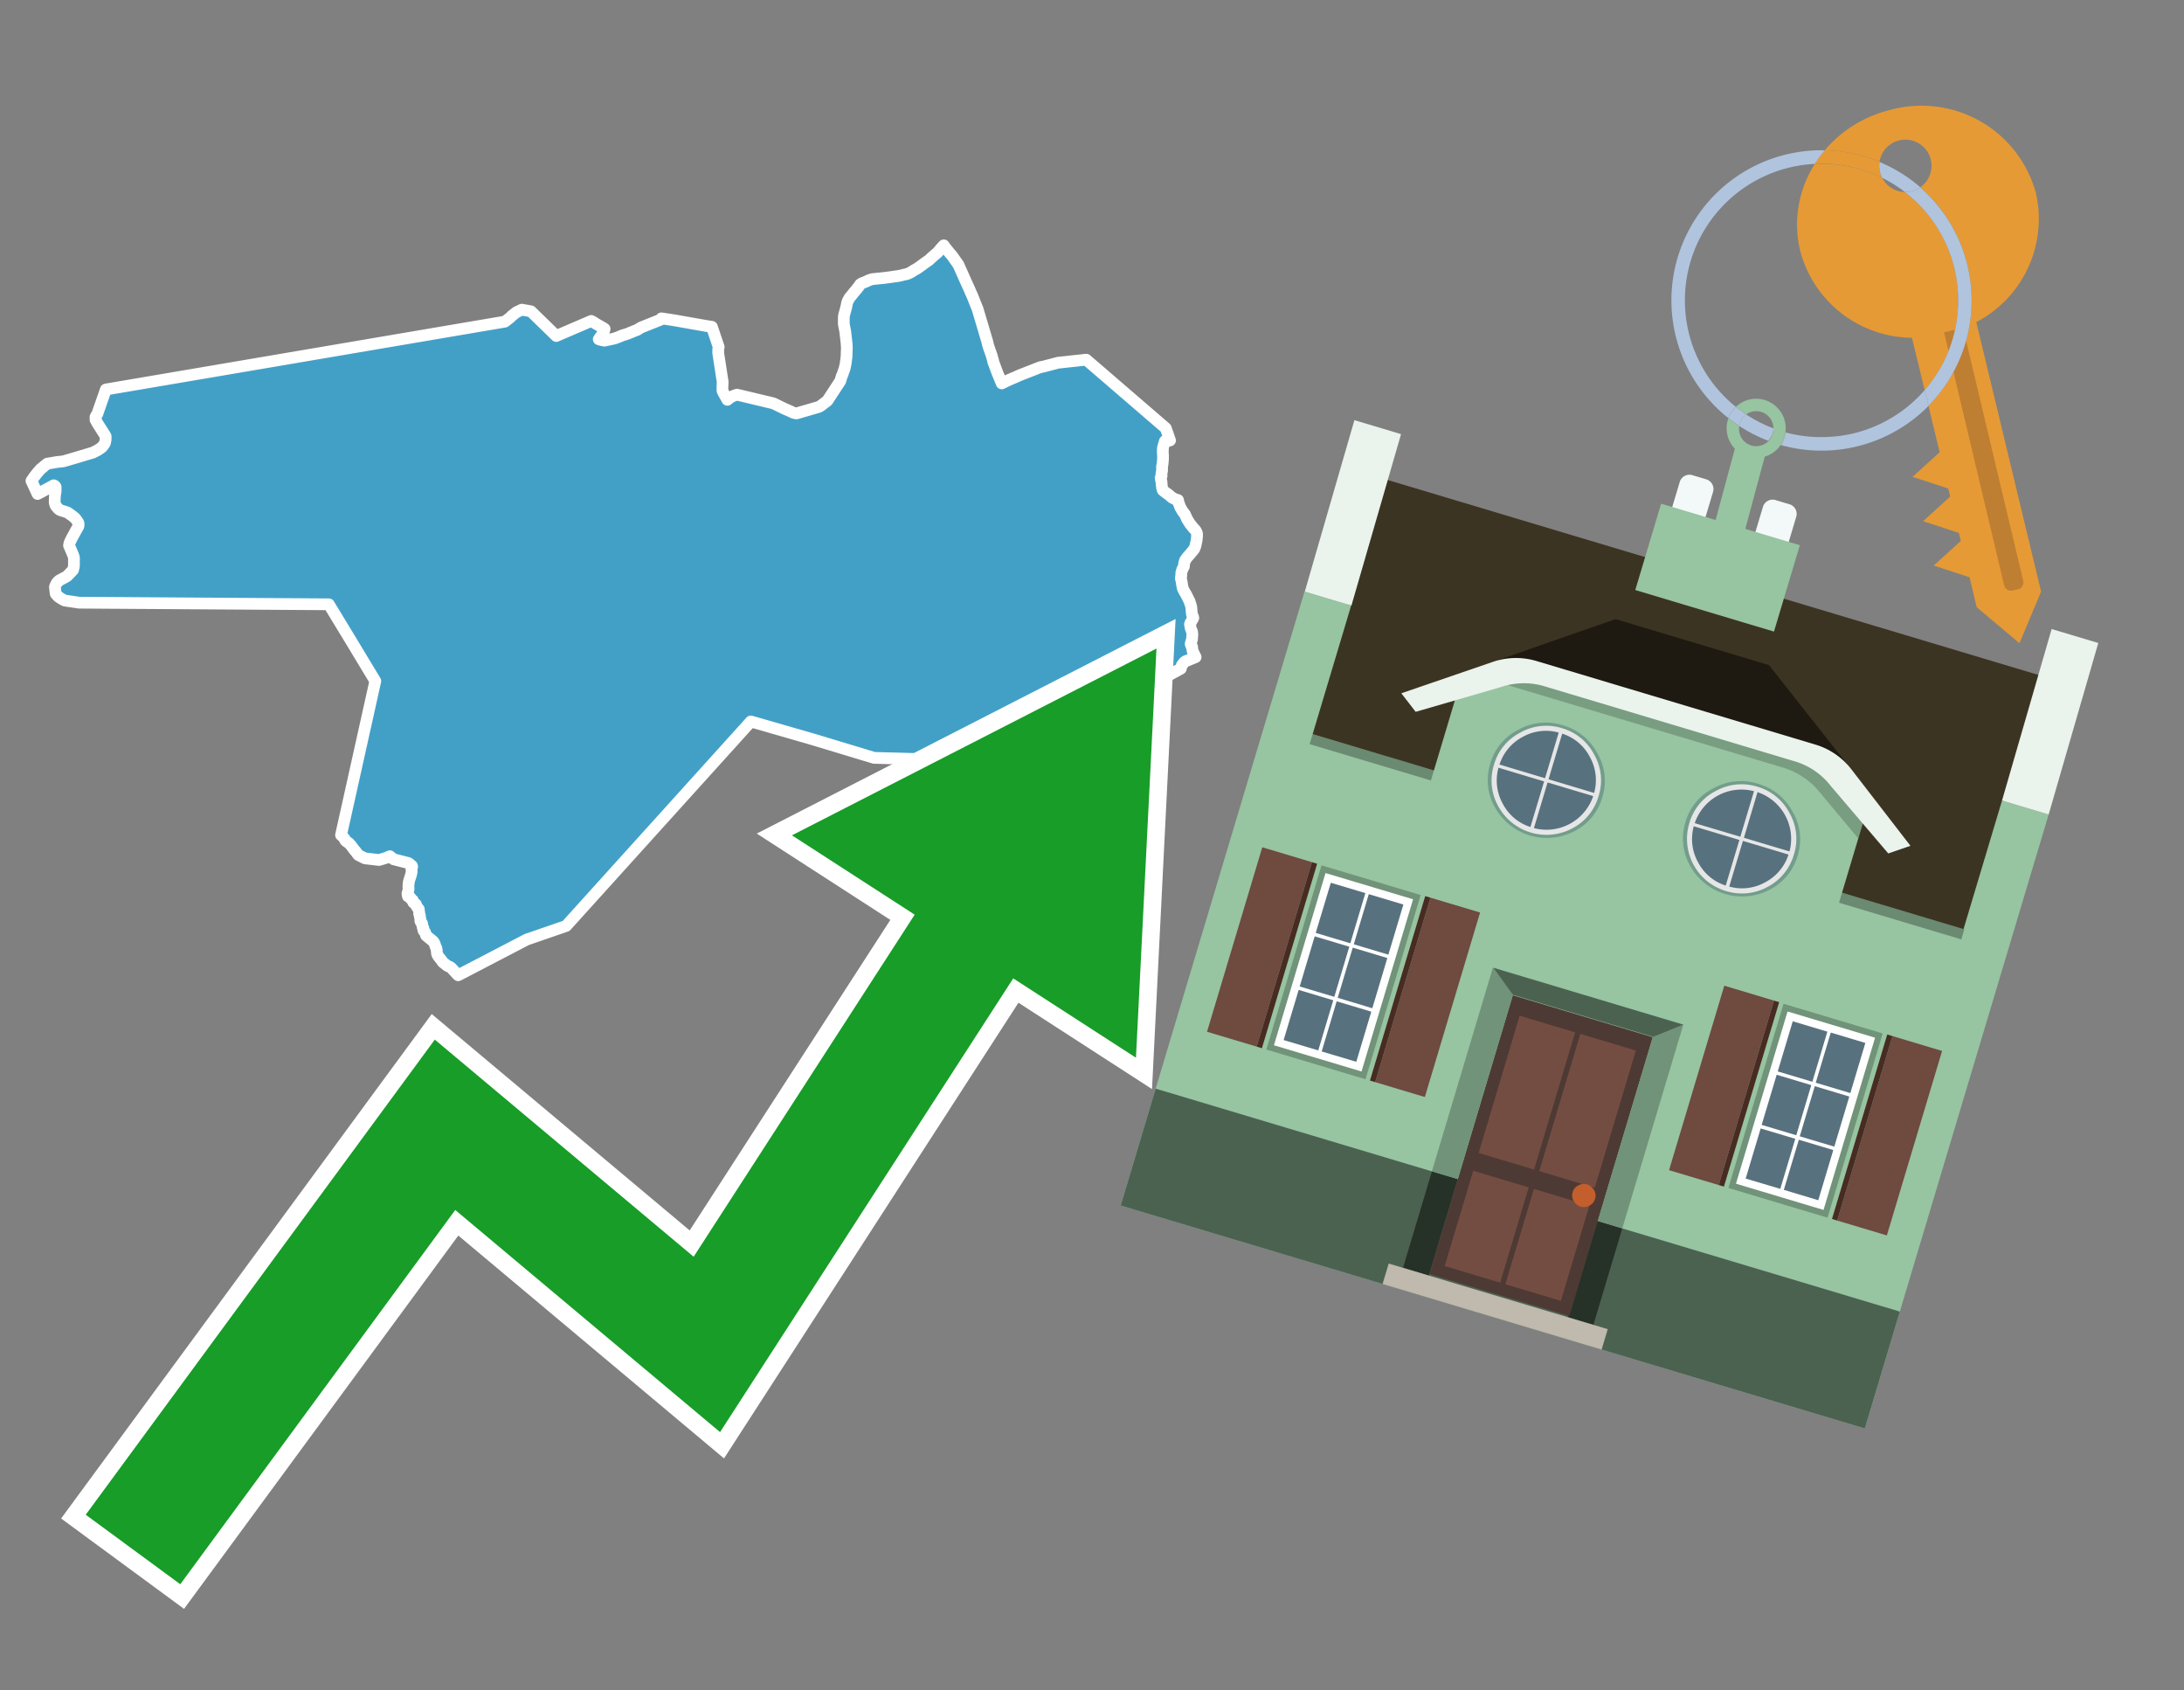 <svg id="Text" xmlns="http://www.w3.org/2000/svg" width="93.05" height="72" viewBox="0 0 93.05 72"><rect x="0" y="0" width="93.05" height="72" fill="#808080" stroke="none"/><polygon points="25.19,13.67 25.3,13.73 25.34,13.76 25.46,13.83 25.72,13.98 25.76,14.01 25.71,14.17 25.51,14.45 25.61,14.48 25.75,14.51 26.17,14.42 26.31,14.37 26.53,14.28 26.7,14.23 27.07,14.08 27.15,14.05 27.31,13.95 28.16,13.61 28.18,13.56 28.71,13.64 30.07,13.88 30.33,13.92 30.62,14.78 30.6,14.89 30.6,14.94 30.6,15.04 30.63,15.23 30.79,16.27 30.78,16.45 30.78,16.48 30.78,16.54 30.78,16.62 30.79,16.67 30.84,16.76 30.99,17.03 31.06,16.97 31.13,16.92 31.21,16.88 31.28,16.85 31.4,16.81 32.95,17.18 33.32,17.36 33.4,17.4 33.49,17.44 33.61,17.49 33.74,17.55 33.8,17.58 33.93,17.61 34.89,17.33 34.96,17.29 35.04,17.23 35.25,17.07 35.8,16.23 35.83,16.13 35.86,16.03 35.9,15.94 35.94,15.82 35.97,15.74 35.98,15.71 35.99,15.67 36.01,15.58 36.03,15.48 36.07,15.17 36.07,15.08 36.08,14.82 36.07,14.63 36.01,14.11 35.95,13.8 35.95,13.5 35.97,13.39 35.98,13.36 36.05,13.1 36.09,12.91 36.11,12.84 36.17,12.73 36.19,12.69 36.29,12.57 36.41,12.42 36.5,12.32 36.53,12.27 36.58,12.22 36.61,12.17 36.63,12.14 36.65,12.11 36.71,12.07 36.93,11.98 37.01,11.94 37.16,11.89 37.66,11.84 37.89,11.81 38.31,11.75 38.51,11.7 38.65,11.67 38.72,11.64 38.82,11.59 38.91,11.53 39.07,11.44 39.2,11.35 39.39,11.21 39.59,11.07 39.64,11.02 39.75,10.92 39.95,10.75 40.09,10.58 40.21,10.45 40.24,10.5 40.48,10.8 40.51,10.83 40.56,10.89 40.83,11.27 40.96,11.56 41.16,12.01 41.32,12.36 41.36,12.46 41.38,12.5 41.43,12.61 41.56,12.94 41.65,13.16 42,14.34 42.06,14.54 42.1,14.71 42.15,14.86 42.25,15.14 42.29,15.29 42.31,15.35 42.32,15.42 42.36,15.52 42.49,15.87 42.68,16.33 42.99,16.18 43.25,16.07 43.45,15.98 44.32,15.64 44.47,15.61 45.08,15.45 46.28,15.32 49.67,18.24 49.85,18.76 49.63,18.79 49.55,19.06 49.54,19.23 49.55,19.41 49.55,19.5 49.55,19.56 49.53,19.78 49.51,19.85 49.51,20.04 49.48,20.21 49.49,20.27 49.45,20.36 49.46,20.42 49.49,20.53 49.49,20.58 49.49,20.62 49.51,20.77 49.53,20.85 49.54,20.88 49.65,20.97 49.79,21.07 49.93,21.19 50.06,21.26 50.19,21.3 50.22,21.44 50.24,21.48 50.28,21.6 50.3,21.63 50.38,21.77 50.48,21.9 50.54,22.03 50.57,22.1 50.6,22.15 50.7,22.31 50.86,22.51 50.9,22.55 50.93,22.58 50.98,22.67 51,22.73 51,22.85 50.98,23.03 50.97,23.07 50.93,23.26 50.91,23.31 50.89,23.36 50.87,23.4 50.71,23.59 50.69,23.62 50.63,23.68 50.55,23.78 50.5,23.85 50.48,23.89 50.47,23.94 50.45,24.01 50.44,24.13 50.4,24.2 50.38,24.24 50.34,24.36 50.33,24.4 50.33,24.46 50.33,24.51 50.31,24.62 50.32,24.68 50.34,24.75 50.37,24.95 50.4,25.08 50.48,25.23 50.54,25.33 50.68,25.61 50.69,25.64 50.71,25.71 50.74,25.79 50.75,25.85 50.76,25.89 50.76,25.92 50.78,26.15 50.79,26.19 50.83,26.27 50.84,26.32 50.81,26.38 50.77,26.44 50.74,26.5 50.71,26.55 50.7,26.59 50.73,26.76 50.78,26.89 50.79,26.92 50.8,27.02 50.79,27.15 50.79,27.2 50.78,27.25 50.73,27.41 50.73,27.44 50.75,27.49 50.76,27.52 50.79,27.55 50.8,27.65 50.81,27.72 50.87,27.85 50.91,27.93 50.94,27.99 50.77,28.06 50.65,28.11 50.52,28.16 50.46,28.2 50.43,28.24 50.4,28.27 50.38,28.3 50.35,28.34 50.33,28.4 50.32,28.43 50.31,28.48 47.13,30.21 46.46,30.58 46.45,30.65 45.5,31.23 44.91,31.58 43.96,32.15 43.56,32.4 42.67,32.94 42.58,32.99 42.04,33.32 42.09,33.41 41.37,33.84 41.32,33.87 41.24,33.8 41.07,33.65 41.02,33.6 40.95,33.53 40.92,33.5 40.82,33.38 40.55,33.05 40.33,32.67 40.22,32.51 40.12,32.36 37.24,32.28 34.66,31.5 31.99,30.73 24.12,39.44 22.44,40.02 19.52,41.54 19.48,41.5 19.23,41.23 19.16,41.18 19.06,41.14 18.86,40.98 18.81,40.9 18.72,40.79 18.66,40.71 18.63,40.65 18.62,40.62 18.6,40.42 18.59,40.39 18.58,40.36 18.56,40.33 18.53,40.23 18.5,40.16 18.45,40.09 18.18,39.87 18.15,39.84 18.14,39.8 18.11,39.71 18.05,39.65 18.04,39.62 18.03,39.58 18.04,39.54 18.01,39.5 17.99,39.39 17.99,39.36 17.98,39.33 17.94,39.29 17.91,39.23 17.91,39.19 17.91,39.14 17.9,39.1 17.89,39.07 17.89,39 17.86,38.93 17.86,38.9 17.86,38.86 17.84,38.72 17.81,38.69 17.74,38.59 17.73,38.56 17.72,38.52 17.66,38.47 17.61,38.44 17.6,38.39 17.59,38.35 17.52,38.3 17.5,38.27 17.49,38.24 17.38,38.18 17.37,38.13 17.36,38.06 17.37,38.02 17.39,37.96 17.41,37.86 17.4,37.76 17.41,37.61 17.44,37.48 17.48,37.36 17.52,37.23 17.54,37.12 17.54,37.09 17.53,37.02 17.56,36.92 17.55,36.88 17.49,36.83 17.46,36.8 17.4,36.76 16.77,36.6 16.61,36.47 16.54,36.5 16.48,36.53 16.15,36.63 15.55,36.56 15.27,36.42 15.23,36.37 15.15,36.26 15.11,36.22 14.93,35.98 14.85,35.9 14.8,35.87 14.76,35.84 14.72,35.81 14.7,35.78 14.69,35.74 14.64,35.68 14.57,35.6 14.53,35.57 15.99,29.01 14.97,27.32 14.01,25.74 3.37,25.67 2.76,25.58 2.61,25.5 2.55,25.46 2.49,25.42 2.45,25.38 2.38,25.3 2.37,25.27 2.34,25 2.38,24.9 2.42,24.83 2.46,24.78 2.53,24.72 2.79,24.58 2.86,24.54 3.11,24.28 3.14,24.16 3.15,24.1 3.15,23.75 3.12,23.65 2.94,23.23 2.95,23.19 2.96,23.13 3.04,22.96 3.23,22.61 3.32,22.45 3.34,22.42 3.35,22.35 3.34,22.27 3.31,22.22 3.2,22.07 3.09,21.98 2.88,21.83 2.57,21.73 2.5,21.69 2.38,21.55 2.36,21.51 2.33,21.4 2.33,21.35 2.34,21.1 2.37,20.94 2.37,20.74 2.34,20.7 2.29,20.67 1.68,21 1.6,21.04 1.34,20.48 1.45,20.32 1.51,20.24 1.58,20.15 1.73,19.98 2.01,19.75 2.19,19.72 2.42,19.68 2.7,19.65 3.11,19.53 3.95,19.28 4.17,19.17 4.24,19.12 4.29,19.09 4.36,19.03 4.44,18.92 4.47,18.87 4.48,18.83 4.5,18.73 4.5,18.58 4.47,18.53 4.4,18.42 4.14,18.01 4.12,17.97 4.07,17.88 4.07,17.84 4.07,17.81 4.07,17.76 4.1,17.7 4.14,17.65 4.51,16.59 21.51,13.7 21.73,13.53 21.81,13.45 22,13.3 22.17,13.22 22.23,13.19 22.62,13.26 23.7,14.31 " fill="#42a0c7" stroke="#fff" stroke-linejoin="round" stroke-width="0.5"/><polygon points="49.272 27.624 33.741 35.58 38.97 38.959 29.553 53.529 18.525 44.281 3.652 64.518 7.681 67.479 19.396 51.538 30.678 60.999 43.169 41.673 48.398 45.053 49.272 27.624" fill="none" stroke="#fff" stroke-miterlimit="10" stroke-width="1.5"/><polygon points="49.272 27.624 33.741 35.58 38.97 38.959 29.553 53.529 18.525 44.281 3.652 64.518 7.681 67.479 19.396 51.538 30.678 60.999 43.169 41.673 48.398 45.053 49.272 27.624" fill="#179d28"/><path d="M80.19,7.577a1.16,1.16,0,0,1-.094-.251,1.114,1.114,0,0,1-.018-.429A6.367,6.367,0,0,0,77.743,6.4a5.269,5.269,0,0,0-.423.577c.1,0,.192-.007.288-.007A5.794,5.794,0,0,1,80.19,7.577Z" fill="#e69a35"/><path d="M77.608,6.4A6.394,6.394,0,0,0,73.64,17.81a1.26,1.26,0,0,1,.317-.48A5.821,5.821,0,0,1,77.32,6.981a5.269,5.269,0,0,1,.423-.577Z" fill="#b0c4de"/><path d="M84.2,13.72a4.962,4.962,0,0,0,2.545-5.48,5.047,5.047,0,0,0-6.179-3.566A5.322,5.322,0,0,0,77.743,6.4a6.367,6.367,0,0,1,2.335.493,1.114,1.114,0,1,1,1.736,1.084,6.392,6.392,0,0,1,.347,9.3l.479,1.985-.438.4-.716.648.92.3.6.2.082.341-.438.4-.716.648.92.3.605.2.082.341-.438.4-.716.649.92.3.605.2.307,1.274,1.821,1.534.921-2.2Z" fill="#e69a35"/><path d="M81.154,8.179a1.115,1.115,0,0,1-.964-.6,5.794,5.794,0,0,0-2.582-.6c-.1,0-.192,0-.288.007a4.783,4.783,0,0,0-.625,3.685,4.962,4.962,0,0,0,4.765,3.715L82,16.617a5.82,5.82,0,0,0-.846-8.438Z" fill="#e69a35"/><path d="M74.1,18.142a6.386,6.386,0,0,0,1.232.63.73.73,0,0,0,.224-.527h0a5.783,5.783,0,0,1-1.159-.593A.733.733,0,0,0,74.1,18.142Z" fill="#b0c4de"/><path d="M74.4,17.652q-.228-.152-.44-.322a1.26,1.26,0,0,0-.317.48c.148.117.3.228.46.332A.733.733,0,0,1,74.4,17.652Z" fill="#b0c4de"/><path d="M74.824,16.984a1.257,1.257,0,0,0-.867.346c.141.114.288.222.44.322a.731.731,0,0,1,1.159.593h0a.732.732,0,1,1-1.463,0,.7.7,0,0,1,.007-.1c-.158-.1-.312-.215-.46-.332a1.258,1.258,0,0,0,.273,1.3l-.979,3.635,1.275.341.98-3.639a1.266,1.266,0,0,0,.681-.5,1.249,1.249,0,0,0,.2-.538,1.328,1.328,0,0,0,.012-.168A1.262,1.262,0,0,0,74.824,16.984Z" fill="#97c4a1"/><path d="M85.974,25.1l-.226.053a.3.3,0,0,1-.362-.223l-2.56-10.777.81-.193L86.2,24.736A.3.3,0,0,1,85.974,25.1Z" fill="#bf7f32"/><path d="M80.1,7.326a1.16,1.16,0,0,0,.094.251,5.833,5.833,0,0,1,.964.6,1.137,1.137,0,0,0,.287-.031,1.108,1.108,0,0,0,.373-.167A6.371,6.371,0,0,0,80.078,6.9,1.114,1.114,0,0,0,80.1,7.326Z" fill="#b0c4de"/><path d="M77.608,18.618a5.836,5.836,0,0,1-1.534-.2,1.24,1.24,0,0,1-.2.537,6.4,6.4,0,0,0,6.291-1.666L82,16.617A5.807,5.807,0,0,1,77.608,18.618Z" fill="#b0c4de"/><path d="M81.814,7.981a1.108,1.108,0,0,1-.373.167,1.137,1.137,0,0,1-.287.031A5.82,5.82,0,0,1,82,16.617l.161.667a6.392,6.392,0,0,0-.347-9.3Z" fill="#b0c4de"/><polygon points="83.79 39.753 55.78 31.364 58.988 20.404 86.964 28.783 83.79 39.753 83.79 39.753" fill="#3c3422" fill-rule="evenodd"/><polygon points="81.705 53.32 87.284 34.692 85.297 34.097 83.656 39.575 55.926 31.269 57.567 25.791 55.579 25.196 47.746 51.348 79.451 60.844 81.705 53.32" fill="#97c4a1" fill-rule="evenodd"/><rect x="69.522" y="21.148" width="0.444" height="28.983" transform="translate(15.592 92.226) rotate(-73.326)" opacity="0.3"/><polygon points="87.284 34.692 85.297 34.097 87.411 26.793 89.398 27.388 87.284 34.692 87.284 34.692" fill="#eaf3ec" fill-rule="evenodd"/><polygon points="57.578 25.794 55.591 25.199 57.705 17.896 59.692 18.491 57.578 25.794 57.578 25.794" fill="#eaf3ec" fill-rule="evenodd"/><polygon points="79.451 60.844 80.943 55.865 49.238 46.369 47.747 51.348 79.451 60.844 79.451 60.844" fill="#4c6251" fill-rule="evenodd"/><path d="M71.566,20.528l-.522,1.743,1.418.425.523-1.744a.432.432,0,0,0-.289-.536l-.593-.177A.431.431,0,0,0,71.566,20.528Z" fill="#f3f9f8" fill-rule="evenodd"/><path d="M75.111,21.589l-.522,1.743,1.418.425.522-1.743a.43.43,0,0,0-.289-.536l-.593-.178A.43.43,0,0,0,75.111,21.589Z" fill="#f3f9f8" fill-rule="evenodd"/><polygon points="75.368 28.329 68.829 26.37 63.807 28.121 78.733 32.591 75.368 28.329" fill="#1e1a11"/><polygon points="78.248 32.422 64.442 28.287 62.236 28.998 60.064 36.247 77.453 41.455 79.651 34.116 78.248 32.422" fill="#97c4a1"/><path d="M77.74,32.516S65.088,28.725,65,28.7l-.938.43,11.892,3.562a3.175,3.175,0,0,1,1.532,1l1.685,2.02.327-1.09Z" fill-rule="evenodd" opacity="0.2"/><path d="M77.35,31.716,65.458,28.154a3.041,3.041,0,0,0-1.854.037l-3.9,1.339.611.79,3.626-1.054a3.045,3.045,0,0,1,1.855-.037l10.673,3.2A3.028,3.028,0,0,1,78,33.477l2.45,2.874.945-.325-2.518-3.26A3.036,3.036,0,0,0,77.35,31.716Z" fill="#eaf3ec"/><polygon points="76.683 23.223 70.773 21.453 69.671 25.132 75.581 26.902 76.683 23.223 76.683 23.223" fill="#97c4a1" fill-rule="evenodd"/><g id="Symbol_9_0_Layer2_0_MEMBER_8_MEMBER_21_MEMBER_0_FILL" data-name="Symbol 9 0 Layer2 0 MEMBER 8 MEMBER 21 MEMBER 0 FILL"><path d="M66.584,30.892a2.39,2.39,0,0,0-1.891.189,2.317,2.317,0,0,0-1.2,1.448A2.345,2.345,0,0,0,63.7,34.4a2.528,2.528,0,0,0,3.367,1.008,2.339,2.339,0,0,0,1.2-1.447,2.313,2.313,0,0,0-.208-1.87A2.394,2.394,0,0,0,66.584,30.892Z" fill="#729d8c"/></g><g id="Symbol_9_0_Layer2_0_MEMBER_8_MEMBER_21_MEMBER_1_FILL" data-name="Symbol 9 0 Layer2 0 MEMBER 8 MEMBER 21 MEMBER 1 FILL"><path d="M66.547,31.016a2.241,2.241,0,0,0-1.769.185,2.213,2.213,0,0,0-1.127,1.376,2.239,2.239,0,0,0,.185,1.768,2.341,2.341,0,0,0,3.145.942,2.234,2.234,0,0,0,1.126-1.376,2.207,2.207,0,0,0-.185-1.768A2.237,2.237,0,0,0,66.547,31.016Z" fill="#e6e6e6"/></g><g id="Symbol_9_0_Layer2_0_MEMBER_8_MEMBER_21_MEMBER_2_MEMBER_0_FILL" data-name="Symbol 9 0 Layer2 0 MEMBER 8 MEMBER 21 MEMBER 2 MEMBER 0 FILL"><path d="M65.787,33.284,63.843,32.7a2.036,2.036,0,0,0,.186,1.539,2.015,2.015,0,0,0,1.175.986Z" fill="#58717f"/></g><g id="Symbol_9_0_Layer2_0_MEMBER_8_MEMBER_21_MEMBER_2_MEMBER_1_FILL" data-name="Symbol 9 0 Layer2 0 MEMBER 8 MEMBER 21 MEMBER 2 MEMBER 1 FILL"><path d="M65.827,33.148l.582-1.944a2.01,2.01,0,0,0-1.523.178,2.037,2.037,0,0,0-1,1.183Z" fill="#58717f"/></g><g id="Symbol_9_0_Layer2_0_MEMBER_8_MEMBER_21_MEMBER_2_MEMBER_2_FILL" data-name="Symbol 9 0 Layer2 0 MEMBER 8 MEMBER 21 MEMBER 2 MEMBER 2 FILL"><path d="M67.878,33.91l-1.943-.582-.582,1.944a2.1,2.1,0,0,0,2.525-1.362Z" fill="#58717f"/></g><g id="Symbol_9_0_Layer2_0_MEMBER_8_MEMBER_21_MEMBER_2_MEMBER_3_FILL" data-name="Symbol 9 0 Layer2 0 MEMBER 8 MEMBER 21 MEMBER 2 MEMBER 3 FILL"><path d="M66.558,31.249l-.582,1.943,1.943.582a2.031,2.031,0,0,0-.186-1.539A2.009,2.009,0,0,0,66.558,31.249Z" fill="#58717f"/></g><g id="Symbol_9_0_Layer2_0_MEMBER_8_MEMBER_21_MEMBER_0_FILL-2" data-name="Symbol 9 0 Layer2 0 MEMBER 8 MEMBER 21 MEMBER 0 FILL"><path d="M74.9,33.384a2.4,2.4,0,0,0-1.891.189,2.316,2.316,0,0,0-1.2,1.448,2.341,2.341,0,0,0,.209,1.87A2.527,2.527,0,0,0,75.387,37.9a2.345,2.345,0,0,0,1.2-1.447,2.314,2.314,0,0,0-.209-1.87A2.389,2.389,0,0,0,74.9,33.384Z" fill="#729d8c"/></g><g id="Symbol_9_0_Layer2_0_MEMBER_8_MEMBER_21_MEMBER_1_FILL-2" data-name="Symbol 9 0 Layer2 0 MEMBER 8 MEMBER 21 MEMBER 1 FILL"><path d="M74.867,33.508a2.239,2.239,0,0,0-1.768.185,2.21,2.21,0,0,0-1.127,1.376,2.316,2.316,0,0,0,1.564,2.883,2.261,2.261,0,0,0,1.765-.173A2.237,2.237,0,0,0,76.428,36.4a2.209,2.209,0,0,0-.185-1.769A2.239,2.239,0,0,0,74.867,33.508Z" fill="#e6e6e6"/></g><g id="Symbol_9_0_Layer2_0_MEMBER_8_MEMBER_21_MEMBER_2_MEMBER_0_FILL-2" data-name="Symbol 9 0 Layer2 0 MEMBER 8 MEMBER 21 MEMBER 2 MEMBER 0 FILL"><path d="M74.107,35.776l-1.943-.582a2.031,2.031,0,0,0,.186,1.539,2.009,2.009,0,0,0,1.175.986Z" fill="#58717f"/></g><g id="Symbol_9_0_Layer2_0_MEMBER_8_MEMBER_21_MEMBER_2_MEMBER_1_FILL-2" data-name="Symbol 9 0 Layer2 0 MEMBER 8 MEMBER 21 MEMBER 2 MEMBER 1 FILL"><path d="M74.148,35.64,74.73,33.7a2.1,2.1,0,0,0-2.525,1.362Z" fill="#58717f"/></g><g id="Symbol_9_0_Layer2_0_MEMBER_8_MEMBER_21_MEMBER_2_MEMBER_2_FILL-2" data-name="Symbol 9 0 Layer2 0 MEMBER 8 MEMBER 21 MEMBER 2 MEMBER 2 FILL"><path d="M76.2,36.4l-1.943-.582-.582,1.944a2.015,2.015,0,0,0,1.523-.178A2.036,2.036,0,0,0,76.2,36.4Z" fill="#58717f"/></g><g id="Symbol_9_0_Layer2_0_MEMBER_8_MEMBER_21_MEMBER_2_MEMBER_3_FILL-2" data-name="Symbol 9 0 Layer2 0 MEMBER 8 MEMBER 21 MEMBER 2 MEMBER 3 FILL"><path d="M74.879,33.741,74.3,35.684l1.943.582a2.1,2.1,0,0,0-1.361-2.525Z" fill="#58717f"/></g><polygon points="51.426 43.946 53.542 44.58 55.896 36.723 53.78 36.089 51.426 43.946 51.426 43.946" fill="#6e4a3f" fill-rule="evenodd"/><polygon points="53.542 44.58 53.764 44.647 56.117 36.789 55.896 36.723 53.542 44.58 53.542 44.58" fill="#482b22" fill-rule="evenodd"/><polygon points="60.706 46.726 58.59 46.092 60.943 38.235 63.059 38.868 60.706 46.726 60.706 46.726" fill="#6e4a3f" fill-rule="evenodd"/><polygon points="58.59 46.092 58.368 46.026 60.722 38.168 60.943 38.235 58.59 46.092 58.59 46.092" fill="#482b22" fill-rule="evenodd"/><rect x="53.146" y="39.209" width="8.19" height="4.408" transform="translate(1.145 84.365) rotate(-73.326)" fill="#719379"/><polygon points="60.205 38.304 56.474 37.187 54.277 44.522 58.008 45.639 60.205 38.304 60.205 38.304" fill="#fff" fill-rule="evenodd"/><path d="M59.792,38.527l-.64,2.136-1.474-.442.639-2.135,1.475.441Zm-1.621-.485-.64,2.136-1.474-.442L56.7,37.6l1.474.442Zm-2.158,1.84,1.475.441-.64,2.136-1.474-.441.639-2.136Zm-.683,2.282,1.474.441-.639,2.136L54.69,44.3l.64-2.135Zm.981,2.621.639-2.136,1.475.442-.64,2.135-1.474-.441Zm2.158-1.84L56.994,42.5l.64-2.136,1.474.442-.639,2.136Z" fill="#58717f" fill-rule="evenodd"/><polygon points="80.39 52.621 78.274 51.988 80.628 44.13 82.743 44.764 80.39 52.621 80.39 52.621" fill="#6e4a3f" fill-rule="evenodd"/><polygon points="78.274 51.988 78.053 51.921 80.406 44.064 80.628 44.13 78.274 51.988 78.274 51.988" fill="#482b22" fill-rule="evenodd"/><polygon points="71.111 49.842 73.227 50.476 75.58 42.619 73.464 41.985 71.111 49.842 71.111 49.842" fill="#6e4a3f" fill-rule="evenodd"/><polygon points="73.227 50.476 73.448 50.542 75.802 42.685 75.58 42.619 73.227 50.476 73.227 50.476" fill="#482b22" fill-rule="evenodd"/><rect x="72.83" y="45.105" width="8.19" height="4.408" transform="translate(9.534 107.426) rotate(-73.326)" fill="#719379"/><polygon points="76.159 43.083 79.889 44.2 77.692 51.535 73.962 50.418 76.159 43.083 76.159 43.083" fill="#fff" fill-rule="evenodd"/><path d="M76.381,43.5l1.475.442-.64,2.135-1.475-.441.64-2.136ZM78,43.981l1.474.442-.64,2.136-1.474-.442L78,43.981Zm.791,2.724-.64,2.135L76.679,48.4l.64-2.136,1.474.442Zm-.684,2.282-.639,2.135L76,50.68l.64-2.135,1.474.442Zm-2.26,1.65L74.375,50.2l.639-2.135,1.475.441-.64,2.136Zm-.791-2.724.64-2.135,1.474.441-.639,2.136-1.475-.442Z" fill="#58717f" fill-rule="evenodd"/><polygon points="67.888 56.431 69.118 52.323 68.019 51.994 66.789 56.102 67.888 56.431 67.888 56.431" fill="#263128" fill-rule="evenodd"/><polygon points="60.877 54.331 62.108 50.223 61.007 49.894 59.776 54.002 60.877 54.331 60.877 54.331" fill="#263128" fill-rule="evenodd"/><g id="Symbol_9_0_Layer2_0_MEMBER_8_MEMBER_12_MEMBER_0_FILL" data-name="Symbol 9 0 Layer2 0 MEMBER 8 MEMBER 12 MEMBER 0 FILL"><path d="M70.418,44.178l-5.965-1.786L60.9,54.27l5.964,1.786Z" fill="#4e3a34"/></g><g id="Symbol_9_0_Layer2_0_MEMBER_8_MEMBER_12_MEMBER_1_MEMBER_0_FILL" data-name="Symbol 9 0 Layer2 0 MEMBER 8 MEMBER 12 MEMBER 1 MEMBER 0 FILL"><path d="M65.358,49.815l1.75-5.843-2.363-.708L63,49.107Z" fill="#744d42"/></g><g id="Symbol_9_0_Layer2_0_MEMBER_8_MEMBER_12_MEMBER_1_MEMBER_1_FILL" data-name="Symbol 9 0 Layer2 0 MEMBER 8 MEMBER 12 MEMBER 1 MEMBER 1 FILL"><path d="M67.331,44.039l-1.75,5.842,2.364.708,1.75-5.842Z" fill="#744d42"/></g><g id="Symbol_9_0_Layer2_0_MEMBER_8_MEMBER_12_MEMBER_2_MEMBER_0_FILL" data-name="Symbol 9 0 Layer2 0 MEMBER 8 MEMBER 12 MEMBER 2 MEMBER 0 FILL"><path d="M63.915,54.633l1.215-4.058-2.363-.707-1.215,4.057Z" fill="#744d42"/></g><g id="Symbol_9_0_Layer2_0_MEMBER_8_MEMBER_12_MEMBER_2_MEMBER_1_FILL" data-name="Symbol 9 0 Layer2 0 MEMBER 8 MEMBER 12 MEMBER 2 MEMBER 1 FILL"><path d="M66.5,55.407l1.215-4.057-2.363-.708L64.138,54.7Z" fill="#744d42"/></g><g id="Symbol_9_0_Layer2_0_MEMBER_8_MEMBER_13_FILL" data-name="Symbol 9 0 Layer2 0 MEMBER 8 MEMBER 13 FILL"><path d="M67.959,51.058a.439.439,0,0,0-.045-.367.487.487,0,0,0-.669-.2.445.445,0,0,0-.239.282.457.457,0,0,0,.041.378.481.481,0,0,0,.293.242.459.459,0,0,0,.377-.042A.453.453,0,0,0,67.959,51.058Z" fill="#c35e2d"/></g><g id="Symbol_9_0_Layer2_0_MEMBER_8_MEMBER_14_FILL" data-name="Symbol 9 0 Layer2 0 MEMBER 8 MEMBER 14 FILL"><path d="M64.557,42.047l-.951-.833-2.6,8.68,1.1.329Z" fill="#719379"/></g><g id="Symbol_9_0_Layer2_0_MEMBER_8_MEMBER_15_FILL" data-name="Symbol 9 0 Layer2 0 MEMBER 8 MEMBER 15 FILL"><path d="M71.718,43.643l-1.2.19L68.072,52.01l1.046.313Z" fill="#719379"/></g><g id="Symbol_9_0_Layer2_0_MEMBER_8_MEMBER_16_FILL" data-name="Symbol 9 0 Layer2 0 MEMBER 8 MEMBER 16 FILL"><path d="M63.627,41.22l.836,1.156,5.961,1.786,1.294-.519Z" fill="#4c6251"/></g><polygon points="58.905 54.69 59.166 53.819 68.498 56.614 68.237 57.485 58.905 54.69 58.905 54.69" fill="#c0b9ad" fill-rule="evenodd"/></svg>